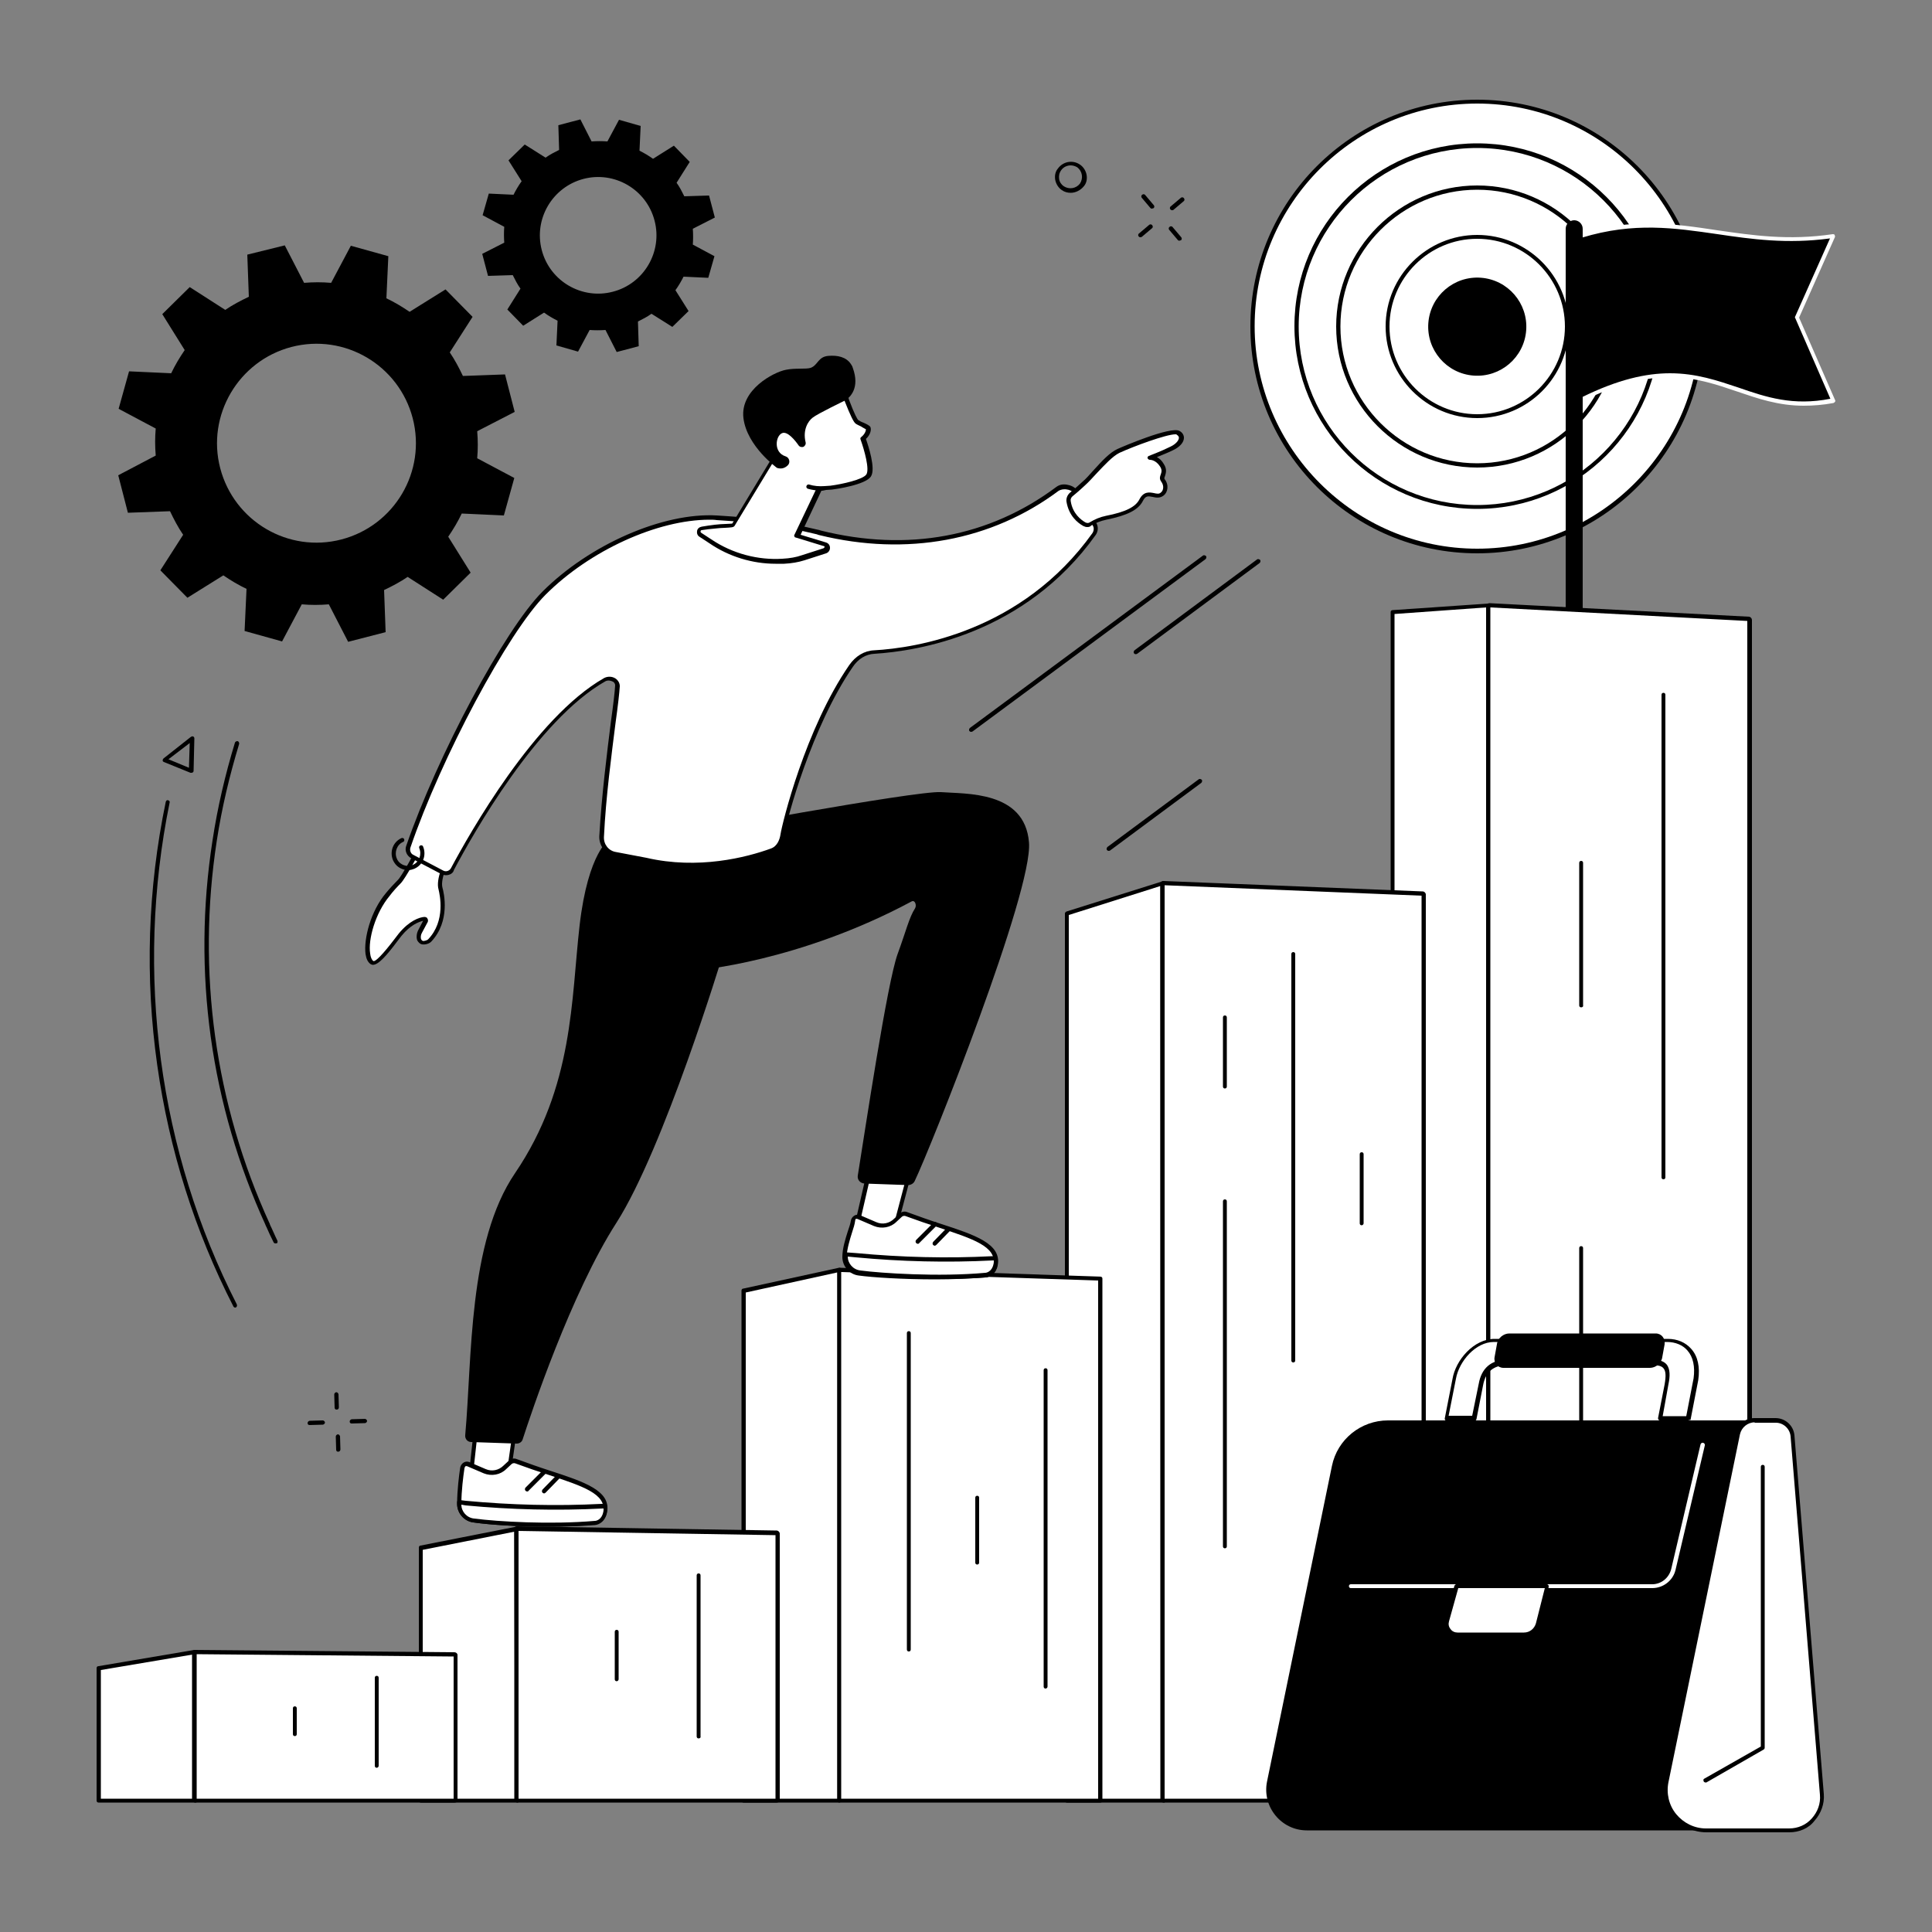 <svg xmlns="http://www.w3.org/2000/svg" xmlns:xlink="http://www.w3.org/1999/xlink" x="0px" y="0px" viewBox="0 0 500 500" style="enable-background:new 0 0 500 500;" xml:space="preserve"><rect x="0" y="0" width="500" height="500" fill="#808080" stroke="none"/><style type="text/css">	.st0{fill:#FFFFFF;}</style><g id="Background"></g><g id="Illustration">	<g id="Career_development_1_">		<g>			<g>				<g>					<circle class="st0" cx="382.3" cy="84.5" r="58.2"></circle>					<path d="M382.3,143.2c-32.4,0-58.7-26.3-58.7-58.7c0-32.4,26.3-58.7,58.7-58.7c32.4,0,58.7,26.3,58.7,58.7      C441,116.8,414.7,143.2,382.3,143.2z M382.3,26.8c-31.8,0-57.6,25.9-57.6,57.6s25.9,57.6,57.6,57.6c31.8,0,57.6-25.9,57.6-57.6      S414.1,26.8,382.3,26.8z"></path>				</g>				<path d="M382.3,131.7c-26.1,0-47.3-21.2-47.3-47.3c0-26.1,21.2-47.3,47.3-47.3c26.1,0,47.3,21.2,47.3,47.3     C429.6,110.5,408.4,131.7,382.3,131.7z M382.3,38.3c-25.5,0-46.2,20.7-46.2,46.2s20.7,46.2,46.2,46.2     c25.5,0,46.2-20.7,46.2-46.2S407.8,38.3,382.3,38.3z"></path>				<path d="M382.3,121c-20.1,0-36.5-16.4-36.5-36.5S362.2,48,382.3,48c20.1,0,36.5,16.4,36.5,36.5S402.4,121,382.3,121z      M382.3,49.1c-19.5,0-35.4,15.9-35.4,35.4s15.9,35.4,35.4,35.4c19.5,0,35.4-15.9,35.4-35.4S401.8,49.1,382.3,49.1z"></path>				<path d="M382.3,108.2c-13.1,0-23.7-10.7-23.7-23.7c0-13.1,10.7-23.7,23.7-23.7S406,71.4,406,84.5     C406,97.6,395.4,108.2,382.3,108.2z M382.3,61.8c-12.5,0-22.7,10.2-22.7,22.7c0,12.5,10.2,22.7,22.7,22.7     c12.5,0,22.7-10.2,22.7-22.7C405,72,394.8,61.8,382.3,61.8z"></path>									<ellipse transform="matrix(7.530834e-02 -0.997 0.997 7.530834e-02 269.276 459.329)" cx="382.3" cy="84.5" rx="12.7" ry="12.7"></ellipse>			</g>		</g>		<g>			<g>				<path d="M474.5,103.7c-24.9,5.3-32-17-65.6,0V61.1c25-7.7,40.2,3.8,65.6,0l-9.4,21.1L474.5,103.7z"></path>				<path class="st0" d="M466.8,105c-6.6,0-12-1.9-17.3-3.7c-10.3-3.5-20.9-7.2-40.5,2.8c-0.2,0.1-0.4,0.1-0.5,0     c-0.2-0.1-0.3-0.3-0.3-0.5V61.1c0-0.2,0.2-0.4,0.4-0.5c13.9-4.3,24.6-2.7,35.9-1c9,1.3,18.4,2.7,29.8,1c0.2,0,0.4,0,0.5,0.2     c0.1,0.2,0.1,0.4,0.1,0.5l-9.3,20.9l9.3,21.3c0.1,0.1,0.1,0.3,0,0.5c-0.1,0.1-0.2,0.2-0.4,0.3C471.8,104.8,469.2,105,466.8,105z      M432.2,96.6c6.8,0,12.3,1.9,17.7,3.7c7.2,2.5,14.1,4.8,23.8,2.9l-9.1-20.9c-0.1-0.1-0.1-0.3,0-0.4l9-20.2     c-11.1,1.5-20.3,0.2-29.1-1.1c-11.1-1.6-21.6-3.2-35.1,0.9v41.3C418.7,98.2,426,96.6,432.2,96.6z"></path>			</g>			<path d="M407.4,166.8L407.4,166.8c-1.2,0-2.2-1-2.2-2.2V59.2c0-1.2,1-2.2,2.2-2.2h0c1.2,0,2.2,1,2.2,2.2v105.4    C409.6,165.8,408.6,166.8,407.4,166.8z"></path>		</g>		<g>			<g>				<g>					<polygon class="st0" points="385.4,466 360.4,466 360.4,158.4 385.1,156.6      "></polygon>					<path d="M385.4,466.5h-25c-0.3,0-0.5-0.2-0.5-0.5V158.4c0-0.3,0.2-0.5,0.5-0.5l24.8-1.7c0.1,0,0.3,0,0.4,0.1      c0.1,0.1,0.2,0.2,0.2,0.4l0.3,309.4c0,0.1-0.1,0.3-0.2,0.4C385.7,466.5,385.5,466.5,385.4,466.5z M360.9,465.4h23.9l-0.2-308.2      l-23.7,1.7V465.4z"></path>				</g>				<g>					<path class="st0" d="M452.5,466h-67.1c-0.1,0-0.3-0.2-0.3-0.3V157c0-0.2,0.1-0.4,0.3-0.3l67.1,3.5c0.1,0,0.2,0.2,0.2,0.3v305.1      C452.7,465.8,452.6,466,452.5,466z"></path>					<path d="M452.5,466.5h-67.1c-0.4,0-0.8-0.4-0.8-0.9V157c0-0.3,0.1-0.5,0.3-0.7c0.2-0.1,0.3-0.2,0.6-0.2l67.1,3.5      c0.4,0,0.8,0.4,0.8,0.9v305.1C453.3,466.1,452.9,466.5,452.5,466.5z M385.7,465.4h66.5V160.7l-66.5-3.5V465.4z"></path>				</g>				<g>					<path d="M430.5,305.2c-0.3,0-0.5-0.2-0.5-0.5V179.8c0-0.3,0.2-0.5,0.5-0.5c0.3,0,0.5,0.2,0.5,0.5v124.9      C431,305,430.8,305.2,430.5,305.2z"></path>					<path d="M409.2,260.7c-0.3,0-0.5-0.2-0.5-0.5v-36.9c0-0.3,0.2-0.5,0.5-0.5s0.5,0.2,0.5,0.5v36.9      C409.8,260.5,409.5,260.7,409.2,260.7z"></path>					<path d="M409.2,387.1c-0.3,0-0.5-0.2-0.5-0.5V323c0-0.3,0.2-0.5,0.5-0.5s0.5,0.2,0.5,0.5v63.6      C409.8,386.9,409.5,387.1,409.2,387.1z"></path>				</g>			</g>			<g>				<g>					<g>						<polygon class="st0" points="301,466 276.1,466 276.1,236.4 300.9,228.5       "></polygon>						<path d="M301,466.5h-24.9c-0.3,0-0.5-0.2-0.5-0.5V236.4c0-0.2,0.2-0.4,0.4-0.5l24.8-7.8c0.2-0.1,0.3,0,0.5,0.1       c0.1,0.1,0.2,0.3,0.2,0.4l0.1,237.5c0,0.1-0.1,0.3-0.2,0.4C301.3,466.5,301.1,466.5,301,466.5z M276.6,465.5h23.8l-0.1-236.2       l-23.7,7.5V465.5z"></path>					</g>					<g>						<path class="st0" d="M368.2,466h-67.1c-0.1,0-0.3-0.1-0.3-0.3V228.8c0-0.2,0.1-0.3,0.3-0.3l67.1,2.7c0.1,0,0.2,0.1,0.2,0.3       v234.2C368.5,465.9,368.4,466,368.2,466z"></path>						<path d="M368.2,466.5h-67.1c-0.4,0-0.8-0.4-0.8-0.8V228.8c0-0.2,0.1-0.4,0.2-0.6c0.2-0.1,0.4-0.2,0.6-0.2l67.1,2.7       c0.4,0,0.8,0.4,0.8,0.8v234.2C369,466.2,368.6,466.5,368.2,466.5z M301.4,465.5h66.5V231.8l-66.5-2.7V465.5z"></path>					</g>				</g>				<g>					<path d="M334.7,352.6c-0.3,0-0.5-0.2-0.5-0.5V246.9c0-0.3,0.2-0.5,0.5-0.5c0.3,0,0.5,0.2,0.5,0.5v105.2      C335.2,352.4,335,352.6,334.7,352.6z"></path>					<path d="M317,281.7c-0.3,0-0.5-0.2-0.5-0.5v-17.9c0-0.3,0.2-0.5,0.5-0.5s0.5,0.2,0.5,0.5v17.9      C317.5,281.5,317.3,281.7,317,281.7z"></path>					<path d="M317,400.7c-0.3,0-0.5-0.2-0.5-0.5v-89.3c0-0.3,0.2-0.5,0.5-0.5s0.5,0.2,0.5,0.5v89.3      C317.5,400.5,317.3,400.7,317,400.7z"></path>					<path d="M352.4,317.1c-0.3,0-0.5-0.2-0.5-0.5v-17.9c0-0.3,0.2-0.5,0.5-0.5c0.3,0,0.5,0.2,0.5,0.5v17.9      C352.9,316.8,352.7,317.1,352.4,317.1z"></path>				</g>			</g>			<g>				<g>					<g>						<polygon class="st0" points="217.2,466 192.4,466 192.4,334 217.2,328.6       "></polygon>						<path d="M217.2,466.5h-24.8c-0.3,0-0.5-0.2-0.5-0.5V334c0-0.3,0.2-0.5,0.4-0.5l24.8-5.4c0.2,0,0.3,0,0.5,0.1       c0.1,0.1,0.2,0.3,0.2,0.4V466C217.7,466.3,217.5,466.5,217.2,466.5z M193,465.5h23.7V329.3l-23.7,5.2V465.5z"></path>					</g>					<g>						<path class="st0" d="M284.8,466h-67.6V328.9c0-0.2,0.1-0.3,0.3-0.3l67.3,2.3V466z"></path>						<path d="M284.8,466.5h-67.6c-0.3,0-0.5-0.2-0.5-0.5V328.9c0-0.2,0.1-0.4,0.2-0.6c0.2-0.2,0.4-0.2,0.6-0.2l67.3,2.3       c0.3,0,0.5,0.2,0.5,0.5V466C285.3,466.3,285.1,466.5,284.8,466.5z M217.7,465.5h66.5V331.4l-66.5-2.2V465.5z"></path>					</g>				</g>				<g>					<path d="M235.2,427.4c-0.3,0-0.5-0.2-0.5-0.5V345c0-0.3,0.2-0.5,0.5-0.5c0.3,0,0.5,0.2,0.5,0.5v81.9      C235.7,427.2,235.5,427.4,235.2,427.4z"></path>					<path d="M270.6,437c-0.3,0-0.5-0.2-0.5-0.5v-81.9c0-0.3,0.2-0.5,0.5-0.5c0.3,0,0.5,0.2,0.5,0.5v81.9      C271.1,436.7,270.9,437,270.6,437z"></path>					<path d="M252.9,404.9c-0.3,0-0.5-0.2-0.5-0.5v-16.8c0-0.3,0.2-0.5,0.5-0.5s0.5,0.2,0.5,0.5v16.8      C253.4,404.7,253.2,404.9,252.9,404.9z"></path>				</g>			</g>			<g>				<g>					<g>						<polygon class="st0" points="133.9,466 108.9,466 108.9,400.5 133.7,395.7       "></polygon>						<path d="M133.9,466.5h-25c-0.3,0-0.5-0.2-0.5-0.5v-65.5c0-0.3,0.2-0.5,0.4-0.5l24.8-4.9c0.2,0,0.3,0,0.4,0.1       c0.1,0.1,0.2,0.3,0.2,0.4l0.2,70.3c0,0.1-0.1,0.3-0.2,0.4C134.2,466.5,134,466.5,133.9,466.5z M109.4,465.5h23.9l-0.2-69.1       l-23.7,4.7V465.5z"></path>					</g>					<g>						<path class="st0" d="M201,466h-67.1c-0.1,0-0.2-0.1-0.2-0.2v-69.9c0-0.1,0.1-0.2,0.2-0.2l67.1,1.1c0.1,0,0.2,0.1,0.2,0.2v68.8       C201.3,465.9,201.2,466,201,466z"></path>						<path d="M201,466.5h-67.1c-0.4,0-0.8-0.3-0.8-0.8v-69.9c0-0.2,0.1-0.4,0.2-0.6s0.3-0.2,0.6-0.2l67.1,1.1       c0.4,0,0.8,0.4,0.8,0.8v68.8C201.8,466.2,201.5,466.5,201,466.5z M134.2,465.5h66.5v-68.2l-66.5-1.1V465.5z"></path>					</g>				</g>				<g>					<path d="M180.8,449.9c-0.3,0-0.5-0.2-0.5-0.5v-41.7c0-0.3,0.2-0.5,0.5-0.5c0.3,0,0.5,0.2,0.5,0.5v41.7      C181.4,449.7,181.1,449.9,180.8,449.9z"></path>					<path d="M159.6,435.1c-0.3,0-0.5-0.2-0.5-0.5v-12.3c0-0.3,0.2-0.5,0.5-0.5s0.5,0.2,0.5,0.5v12.3      C160.1,434.8,159.9,435.1,159.6,435.1z"></path>				</g>			</g>			<g>				<g>					<g>						<polygon class="st0" points="50.5,466 25.5,466 25.5,431.7 50.3,427.5       "></polygon>						<path d="M50.5,466.5h-25c-0.3,0-0.5-0.2-0.5-0.5v-34.3c0-0.3,0.2-0.5,0.5-0.5l24.8-4.2c0.2,0,0.3,0,0.4,0.1       c0.1,0.1,0.2,0.3,0.2,0.4l0.2,38.5c0,0.1-0.1,0.3-0.2,0.4C50.8,466.5,50.7,466.5,50.5,466.5z M26.1,465.5H50l-0.2-37.3       l-23.7,4V465.5z"></path>					</g>					<g>						<path class="st0" d="M117.7,466H50.5c-0.1,0-0.2-0.1-0.2-0.1v-38.2c0-0.1,0.1-0.1,0.2-0.1l67.1,0.6c0.1,0,0.2,0.1,0.2,0.1       v37.6C117.9,465.9,117.8,466,117.7,466z"></path>						<path d="M117.7,466.5H50.5c-0.4,0-0.8-0.3-0.8-0.7v-38.2c0-0.2,0.1-0.3,0.2-0.4c0.1-0.1,0.4-0.2,0.6-0.2l67.1,0.6       c0.4,0,0.8,0.3,0.8,0.7v37.6C118.5,466.3,118.1,466.5,117.7,466.5z M50.9,465.5h66.5v-36.8l-66.5-0.6V465.5z"></path>					</g>				</g>				<g>					<path d="M97.5,457.5c-0.3,0-0.5-0.2-0.5-0.5v-22.8c0-0.3,0.2-0.5,0.5-0.5c0.3,0,0.5,0.2,0.5,0.5v22.8      C98,457.2,97.8,457.5,97.5,457.5z"></path>					<path d="M76.3,449.3c-0.3,0-0.5-0.2-0.5-0.5v-6.7c0-0.3,0.2-0.5,0.5-0.5c0.3,0,0.5,0.2,0.5,0.5v6.7      C76.8,449.1,76.6,449.3,76.3,449.3z"></path>				</g>			</g>		</g>		<g>			<g>				<g>					<g>						<polygon class="st0" points="124.2,360.3 121.8,382 131,385.9 134.4,362.2       "></polygon>						<path d="M131,386.4c-0.1,0-0.1,0-0.2,0l-9.2-3.8c-0.2-0.1-0.4-0.3-0.3-0.6l2.4-21.7c0-0.1,0.1-0.3,0.2-0.4       c0.1-0.1,0.3-0.1,0.4-0.1l10.2,1.9c0.3,0.1,0.5,0.3,0.4,0.6l-3.4,23.7c0,0.2-0.1,0.3-0.3,0.4       C131.2,386.4,131.1,386.4,131,386.4z M122.4,381.7l8.2,3.4l3.2-22.5l-9.1-1.7L122.4,381.7z"></path>					</g>					<g>						<g>							<path class="st0" d="M119.6,380c-0.3,2.1-0.8,5.9-0.8,9.3c0,2.2,1.6,4,3.7,4.2c6,0.8,19.7,1.6,31.4,0.6        c0.8-0.1,2.2-0.7,2.6-2.6c1.3-6.7-10.3-8.3-23.1-13.2c-0.5-0.2-1.1-0.1-1.4,0.3l-1.4,1.3c-1.4,1.3-3.4,1.7-5.2,1l-4.2-1.8        C120.5,378.8,119.7,379.2,119.6,380z"></path>							<path d="M141.8,395.1c-7.8,0-15.2-0.5-19.3-1.1c-2.4-0.3-4.2-2.4-4.2-4.8c0-3.5,0.5-7.4,0.8-9.4c0,0,0,0,0,0        c0.1-0.5,0.4-1,0.9-1.3c0.5-0.3,1-0.3,1.5-0.1l4.2,1.8c1.6,0.7,3.4,0.3,4.6-0.9l1.4-1.3c0.5-0.5,1.3-0.7,2-0.4        c3,1.1,5.8,2.1,8.6,3c8.9,2.9,15.9,5.2,14.8,10.8c-0.4,2.1-1.9,3-3.1,3.1C150,395,145.8,395.1,141.8,395.1z M120.2,380        c-0.3,2-0.8,5.8-0.8,9.2c0,1.9,1.4,3.5,3.3,3.7c6.2,0.8,19.7,1.6,31.3,0.6c0.3,0,1.7-0.3,2.1-2.2c0.9-4.7-5.4-6.7-14.1-9.6        c-2.8-0.9-5.7-1.9-8.7-3c-0.3-0.1-0.7,0-0.9,0.2l-1.4,1.3c-1.5,1.5-3.8,1.9-5.8,1.1l-4.2-1.8c-0.2-0.1-0.4-0.1-0.6,0        C120.3,379.7,120.2,379.9,120.2,380z"></path>						</g>						<g>							<path class="st0" d="M118.8,388.8c0,0,0,0.3,0,0.5c0,2.2,1.6,4,3.7,4.2c6,0.8,19.7,1.6,31.4,0.6c0.8-0.1,2.2-0.7,2.6-2.6        c0.1-0.6,0-1.7,0-1.7l-0.8,0c-11.8,0.6-23.6,0.3-35.3-0.8L118.8,388.8z"></path>							<path d="M141.8,395.1c-7.8,0-15.2-0.5-19.3-1.1c-2.4-0.3-4.2-2.4-4.2-4.8l0-0.5c0-0.2,0.1-0.3,0.2-0.4        c0.1-0.1,0.3-0.2,0.4-0.1l1.6,0.2c11.7,1.1,23.5,1.4,35.2,0.8l0.8,0c0.3,0,0.5,0.2,0.6,0.5c0,0.1,0.1,1.2-0.1,1.9        c-0.4,2.1-1.9,3-3.1,3.1C150,395,145.8,395.1,141.8,395.1z M119.4,389.4c0,1.8,1.4,3.4,3.3,3.6c6.2,0.8,19.7,1.6,31.3,0.6        c0.3,0,1.7-0.3,2.1-2.2c0.1-0.3,0.1-0.7,0.1-1l-0.3,0c-11.8,0.6-23.7,0.3-35.4-0.8L119.4,389.4z"></path>						</g>						<path d="M136.4,386c-0.1,0-0.3-0.1-0.4-0.2c-0.2-0.2-0.2-0.6,0-0.8l4.5-4.5c0.2-0.2,0.6-0.2,0.8,0c0.2,0.2,0.2,0.6,0,0.8       l-4.5,4.5C136.7,386,136.5,386,136.4,386z"></path>						<path d="M140.8,386.5c-0.1,0-0.3-0.1-0.4-0.2c-0.2-0.2-0.2-0.5,0-0.8l3.6-3.7c0.2-0.2,0.5-0.2,0.8,0c0.2,0.2,0.2,0.5,0,0.8       l-3.6,3.7C141.1,386.4,140.9,386.5,140.8,386.5z"></path>					</g>				</g>				<path d="M157.8,217.1c0,0-5.6,3.3-7.8,22.4c-2.2,19.1-1.5,41.7-16.7,64.1c-12.2,17.9-11.1,48-12.9,67.8c-0.1,1,0.6,1.8,1.6,1.8     l11.7,0.4c0.7,0,1.4-0.4,1.6-1.2c2.1-6.5,12.5-37.7,24.2-55.9c12.3-19.2,27.4-68.9,27.4-68.9s-2.8-12.6-3.2-24.6     C183.3,211.1,157.8,217.1,157.8,217.1z"></path>				<g>					<g>						<polygon class="st0" points="226.7,295.9 221.8,317.2 230.5,322 236.6,298.9       "></polygon>						<path d="M230.5,322.6c-0.1,0-0.2,0-0.3-0.1l-8.7-4.9c-0.2-0.1-0.3-0.4-0.3-0.6l4.9-21.3c0-0.1,0.1-0.3,0.3-0.3       c0.1-0.1,0.3-0.1,0.4,0l9.9,3c0.3,0.1,0.4,0.4,0.4,0.7l-6.1,23.1c0,0.2-0.2,0.3-0.3,0.4C230.7,322.6,230.6,322.6,230.5,322.6z        M222.4,316.9l7.8,4.3l5.8-22l-8.9-2.7L222.4,316.9z"></path>					</g>					<g>						<g>							<path class="st0" d="M220.7,315.9c-0.3,2.1-2.1,6-2.2,9.4c0,2.2,1.6,4,3.7,4.2c6,0.8,21.1,1.5,32.8,0.5        c0.8-0.1,2.2-0.7,2.6-2.6c1.3-6.7-10.3-8.3-23.1-13.2c-0.5-0.2-1.1-0.1-1.4,0.3l-1.4,1.3c-1.4,1.3-3.4,1.7-5.2,1l-4.2-1.8        C221.6,314.7,220.8,315.1,220.7,315.9z"></path>							<path d="M242.1,331.1c-8.4,0-16.3-0.5-19.9-1c-2.4-0.3-4.2-2.4-4.2-4.8c0-2.2,0.8-4.7,1.4-6.6c0.4-1.1,0.7-2.1,0.8-2.8        c0,0,0,0,0,0c0.1-0.5,0.4-1,0.9-1.3c0.5-0.3,1-0.3,1.5-0.1l4.2,1.8c1.6,0.7,3.4,0.3,4.6-0.9l1.4-1.3c0.5-0.5,1.3-0.7,2-0.4        c3,1.1,5.8,2.1,8.6,3c8.9,2.9,15.9,5.2,14.8,10.8c-0.4,2.1-1.9,3-3.1,3.1C251,330.9,246.5,331.1,242.1,331.1z M221.3,316        c-0.1,0.8-0.4,1.8-0.8,3c-0.6,1.9-1.3,4.2-1.4,6.3c0,1.9,1.4,3.5,3.3,3.7c5.5,0.7,20.7,1.6,32.6,0.5c0.3,0,1.7-0.3,2.1-2.2        c0.9-4.7-5.4-6.7-14.1-9.6c-2.8-0.9-5.7-1.9-8.7-3c-0.3-0.1-0.7,0-0.9,0.2l-1.4,1.3c-1.5,1.5-3.8,1.9-5.8,1.1l-4.2-1.8        c-0.2-0.1-0.4-0.1-0.6,0C221.4,315.6,221.3,315.8,221.3,316z"></path>						</g>						<g>							<path class="st0" d="M218.9,324.6c0,0,0,0.3,0,0.5c0,2.2,1.6,4,3.7,4.2c6,0.8,20.8,1.7,32.4,0.6c0.8-0.1,2.2-0.7,2.6-2.6        c0.1-0.6,0-1.7,0-1.7l-0.8,0c-11.8,0.6-23.6,0.3-35.3-0.8L218.9,324.6z"></path>							<path d="M243.1,331c-8.7,0-16.9-0.6-20.6-1.1c-2.4-0.3-4.2-2.4-4.2-4.8l0-0.5c0-0.1,0.1-0.3,0.2-0.4c0.1-0.1,0.3-0.2,0.4-0.1        l2.7,0.2c11.7,1.1,23.5,1.4,35.2,0.8l0.8,0c0.3,0,0.5,0.2,0.6,0.5c0,0.1,0.1,1.2-0.1,1.9c-0.4,2.1-1.9,3-3.1,3.1        C251.2,330.9,247.1,331,243.1,331z M219.4,325.2c0,1.8,1.4,3.4,3.3,3.6c5.3,0.7,20.2,1.7,32.3,0.6c0.3,0,1.7-0.3,2.1-2.2        c0.1-0.3,0.1-0.7,0.1-1l-0.3,0c-11.8,0.6-23.7,0.3-35.4-0.8L219.4,325.2z"></path>						</g>						<path d="M237.5,321.9c-0.1,0-0.3-0.1-0.4-0.2c-0.2-0.2-0.2-0.6,0-0.8l4.5-4.5c0.2-0.2,0.6-0.2,0.8,0c0.2,0.2,0.2,0.6,0,0.8       l-4.5,4.5C237.8,321.9,237.6,321.9,237.5,321.9z"></path>						<path d="M241.9,322.4c-0.1,0-0.3-0.1-0.4-0.2c-0.2-0.2-0.2-0.5,0-0.8l3.6-3.7c0.2-0.2,0.5-0.2,0.8,0c0.2,0.2,0.2,0.5,0,0.8       l-3.6,3.7C242.2,322.3,242,322.4,241.9,322.4z"></path>					</g>				</g>				<path d="M180.3,251.1c0,0,26.3-2.1,55.6-17.8c0.9-0.5,1.4,1,0.9,1.8c-1.5,2.3-2.3,5.8-4.5,11.8c-2.7,7.4-8.4,45.5-10.3,57.3     c-0.2,1.1,0.6,2,1.7,2.1l11.3,0.4c0.7,0,1.4-0.4,1.7-1c4.1-8.5,30.7-75.2,29.6-87.7c-1.1-13.4-16.4-12.5-22.8-13     c-6.6-0.4-66.7,10.8-66.7,10.8L180.3,251.1z"></path>			</g>			<g>				<g>					<path class="st0" d="M100.3,231.5c0.9-1.1,2.1-2.4,3.1-3.4c1.3-1.3,5.7-9.8,5.7-9.8l7.6,2.2c0,0-3.6,6.2-2.7,9.3      c0.8,2.9,1.4,9-2.8,13.5c-0.5,0.5-1.6,0.6-1.9,0.6c-1.1-0.3-1.1-1.8-0.6-2.8l1.5-2.8c0.1-0.2-0.1-0.5-0.3-0.5      c-1.1,0.2-3.7,0.9-6.3,4.1c-2,2.5-6,8.1-7.4,7.2C93.8,247.4,95.4,237.4,100.3,231.5z"></path>					<path d="M96.5,249.7c-0.2,0-0.4-0.1-0.6-0.2c-0.7-0.5-1.1-1.3-1.3-2.6c-0.5-3.9,1.3-11.1,5.3-15.8c0,0,0,0,0,0      c0.9-1.1,2.1-2.4,3.1-3.4c1-1,4.4-7.3,5.6-9.6c0.1-0.2,0.4-0.3,0.6-0.3l7.6,2.2c0.2,0,0.3,0.2,0.4,0.3c0.1,0.2,0.1,0.3,0,0.5      c-1,1.7-3.3,6.6-2.7,8.9c0.4,1.4,2.1,8.7-2.9,14c-0.7,0.7-1.9,0.8-2.4,0.7c-0.5-0.1-0.9-0.5-1.2-1c-0.3-0.7-0.2-1.8,0.2-2.6      l1.3-2.5c-1.2,0.3-3.3,1.1-5.6,3.9c-0.3,0.4-0.6,0.8-1,1.3C100.2,247.1,98,249.7,96.5,249.7z M100.8,231.9      c-3.6,4.3-5.6,11.2-5,14.9c0.1,0.9,0.4,1.6,0.8,1.9c0.5,0.3,2.4-1.6,5.6-5.8c0.4-0.5,0.7-0.9,1-1.3c2.7-3.3,5.3-4.2,6.6-4.3      c0.3,0,0.7,0.1,0.8,0.4c0.2,0.3,0.2,0.6,0.1,0.9l-1.5,2.8c-0.3,0.5-0.4,1.2-0.2,1.7c0.1,0.2,0.2,0.3,0.4,0.4      c0.2,0.1,1.1-0.1,1.4-0.4c4.6-4.8,3-11.6,2.7-12.9c-0.8-2.7,1.5-7.5,2.4-9.2l-6.6-1.9c-0.9,1.8-4.4,8.3-5.6,9.5      C102.8,229.5,101.6,230.8,100.8,231.9z"></path>				</g>				<g>					<path class="st0" d="M283.3,135.6l-4.9-8.3c-0.8-1.4-3.4-1.8-4.6-0.8c-27.9,20.8-57.5,12.3-62.1,11.2      c-11.4-2.7-17.1-3.1-26.1-3.7c-13.1-0.8-32,6.8-44.7,19.5c-10.1,10.1-27.4,42.9-35.2,65.7c-0.3,1,0.1,2,1,2.5l7.8,4.1      c1,0.5,2.2,0.1,2.7-0.9c4-7.5,21.3-38.7,39.4-49c1.3-0.8,3.3,0,3.3,1.6c-0.2,4.8-3.2,22.6-4.1,39c-0.1,2.2,1.4,4.1,3.5,4.5      l7.9,1.5c13.8,3.2,26.8-0.4,32.5-2.4c1.7-0.6,2.6-2.3,2.9-4.1c0.4-3,6.6-27.5,17.8-43.6c1.4-2,3.5-3.4,6-3.6      c10-0.6,38.3-4.6,56.9-30.5C283.7,137.4,283.8,136.4,283.3,135.6z"></path>					<path d="M115.4,226.5c-0.4,0-0.8-0.1-1.2-0.3l-7.8-4.1c-1.1-0.6-1.7-1.9-1.3-3.1c8.1-23.5,25.5-56.1,35.3-65.9      c12.2-12.2,31.2-20.5,45.1-19.7c9.2,0.6,14.9,1,26.2,3.7c0.2,0,0.4,0.1,0.7,0.2c22.5,5.6,43.6,1.7,61-11.3      c0.8-0.6,1.9-0.8,3-0.5c1.1,0.2,2,0.8,2.4,1.5l4.9,8.3c0.6,1,0.5,2.2-0.1,3.1c-18.4,25.8-46.2,30.1-57.3,30.8      c-2.2,0.1-4.2,1.3-5.6,3.4c-10.6,15.4-17.1,39.4-17.7,43.4c-0.3,2.3-1.5,4-3.2,4.6c-6.4,2.3-19.1,5.6-32.8,2.4l-7.9-1.5      c-2.4-0.4-4.1-2.6-4-5.1c0.6-10.6,2-21.6,3-29.6c0.6-4.3,1-7.7,1.1-9.4c0-0.6-0.4-0.9-0.6-1c-0.6-0.3-1.3-0.4-1.9-0.1      c-17.7,10-34.5,39.9-39.2,48.8C117.3,226,116.4,226.5,115.4,226.5z M183.6,134.5c-13.4,0-30.9,7.9-42.4,19.4      c-9.7,9.7-27,42.1-35,65.5c-0.2,0.7,0.1,1.5,0.7,1.8l7.8,4.1c0.7,0.4,1.6,0.1,2-0.6c4.8-9,21.7-39,39.6-49.2      c0.9-0.5,2.1-0.5,3,0.1c0.7,0.5,1.1,1.2,1.1,2c-0.1,1.7-0.5,5.2-1.1,9.5c-1,8-2.5,19-3,29.5c-0.1,1.9,1.2,3.6,3.1,3.9l7.9,1.5      c13.4,3.1,25.9-0.1,32.2-2.4c1.7-0.6,2.3-2.4,2.5-3.7c0.4-2.7,6.4-27.3,17.8-43.8c1.6-2.3,3.9-3.7,6.4-3.8      c10.9-0.6,38.3-4.9,56.5-30.3c0.4-0.6,0.5-1.4,0.1-2l-4.9-8.3c-0.3-0.5-0.9-0.9-1.7-1c-0.8-0.2-1.7,0-2.2,0.3      c-17.4,13-39.4,17-61.9,11.5c-0.3-0.1-0.5-0.1-0.6-0.2c-11.1-2.7-16.8-3.1-26-3.7C184.9,134.5,184.2,134.5,183.6,134.5z"></path>				</g>				<g>					<path class="st0" d="M276.5,129.8c-0.1-0.6,0.1-1.2,0.6-1.7c0.6-0.5,1.7-1.5,3.2-2.8c2.7-2.4,6.1-7.1,9.1-8.6      c3-1.4,13.8-5.6,15.5-4.7s0.9,2.9-1.6,4.1c-2.4,1.2-5.6,2.4-5.6,2.4s1.8-0.1,3.1,2c1.3,2.1-0.5,2.9,0.3,3.9      c1,1.3,0.7,2.8-0.1,3.5c-1.8,1.5-3.9-1.5-5.5,1.6c-1.1,2.2-3.8,3.6-9.1,4.6c-1.4,0.3-2.8,0.8-4,1.6c-0.5,0.3-1.2,0.3-1.7,0      C279.3,134.9,277.1,133.2,276.5,129.8z"></path>					<path d="M281.4,136.4c-0.4,0-0.7-0.1-1.1-0.3c-1.4-0.8-3.7-2.6-4.3-6.3c-0.1-0.8,0.2-1.6,0.8-2.2c0.6-0.5,1.7-1.4,3.2-2.8      c1-0.8,2-2,3.1-3.2c2-2.2,4.1-4.5,6.1-5.4c1.3-0.6,13.7-5.9,16-4.7c0.8,0.4,1.2,1.1,1.2,1.8c0,1.2-1.1,2.4-2.8,3.2      c-1.4,0.7-3,1.3-4.2,1.8c0.6,0.3,1.3,0.9,1.8,1.8c0.9,1.4,0.5,2.4,0.3,3.1c-0.2,0.5-0.2,0.6-0.1,0.8c1.2,1.5,0.8,3.4-0.2,4.2      c-1,0.8-2,0.6-2.9,0.4c-1.1-0.2-1.8-0.4-2.5,1c-1.2,2.4-4.1,3.8-9.5,4.9c-1.4,0.3-2.7,0.8-3.9,1.5      C282.2,136.3,281.8,136.4,281.4,136.4z M304.2,112.4c-2.4,0-10.8,3.1-14.5,4.8c-1.8,0.9-3.8,3.1-5.8,5.2      c-1.1,1.2-2.2,2.4-3.2,3.3c-1.5,1.4-2.6,2.3-3.2,2.8c-0.3,0.3-0.5,0.7-0.4,1.2c0.5,3.2,2.6,4.8,3.8,5.5c0.4,0.2,0.8,0.2,1.1,0      c1.3-0.8,2.7-1.4,4.2-1.7c5.1-1,7.7-2.3,8.7-4.3c1.1-2.1,2.6-1.8,3.7-1.6c0.9,0.2,1.4,0.3,1.9-0.2c0.5-0.4,0.9-1.6,0-2.8      c-0.5-0.7-0.3-1.3-0.1-1.8c0.2-0.6,0.4-1.2-0.2-2.1c-1.1-1.7-2.5-1.7-2.6-1.7c-0.3,0-0.5-0.2-0.6-0.4c-0.1-0.3,0.1-0.5,0.3-0.6      c0,0,3.2-1.2,5.6-2.4c1.5-0.7,2.2-1.7,2.2-2.3c0-0.3-0.2-0.6-0.6-0.8C304.6,112.4,304.4,112.4,304.2,112.4z"></path>				</g>			</g>			<g>				<g>					<path class="st0" d="M204.5,111.4l-14.7,24.4c-0.2,0.3-2.4,0.2-4.8,0.5c-1.1,0.1-2.3,0.3-3.3,0.4c-0.8,0.1-1,1.2-0.4,1.6      l2.6,1.7c5.5,3.7,12.1,5.6,18.7,5.1c1.8-0.1,3.6-0.4,5.2-0.9l5.6-1.8c0.8-0.3,0.8-1.5,0-1.7l-7.2-2.2l6.1-12.9L204.5,111.4z"></path>					<path d="M200.7,145.9c-5.9,0-12-1.8-17.1-5.3l-2.6-1.7c-0.5-0.3-0.7-0.9-0.6-1.5c0.1-0.6,0.6-1,1.2-1.1      c1.2-0.2,2.4-0.4,3.4-0.5c1-0.1,2-0.2,2.8-0.2c0.7,0,1.4-0.1,1.7-0.1l14.7-24.3c0.1-0.2,0.3-0.3,0.5-0.3c0.2,0,0.4,0.1,0.5,0.3      l7.8,14.4c0.1,0.2,0.1,0.3,0,0.5l-5.8,12.3l6.6,2c0.6,0.2,1,0.7,1,1.4c0,0.6-0.4,1.2-1,1.4l-5.6,1.8c-1.6,0.5-3.3,0.8-5.3,0.9      C202,145.9,201.3,145.9,200.7,145.9z M204.4,112.5l-14.3,23.6c-0.3,0.4-0.8,0.4-2.5,0.5c-0.8,0-1.7,0.1-2.7,0.2      c-1,0.1-2.1,0.2-3.3,0.4c-0.2,0-0.3,0.2-0.3,0.3c0,0.1,0,0.3,0.2,0.4l2.6,1.7c5.5,3.7,12.1,5.4,18.4,5c1.9-0.1,3.6-0.4,5-0.9      l5.6-1.8c0.2-0.1,0.3-0.3,0.3-0.3c0-0.1,0-0.3-0.3-0.3l-7.2-2.2c-0.2,0-0.3-0.2-0.3-0.3c-0.1-0.1-0.1-0.3,0-0.4l6-12.6      L204.4,112.5z M189.4,135.4L189.4,135.4L189.4,135.4z"></path>				</g>				<path class="st0" d="M211,126.3c0.8,0.1,1.6,0.1,2.4,0.1l1.5-0.1c0,0,8.3-1.1,9.7-3.2c1.3-2.1-1.5-9.6-1.5-9.6     c1.3-1,1.6-2.3,1.3-2.7c-0.3-0.4-2.1-1.1-2.9-1.6c-0.6-0.5-2-4.1-2.6-5.6c0,0-1.1-6.1-10.9-5.3c-22.4,1.8-6.3,22.6-6.3,22.6     c0.3,0.4,0.7,0.8,1.1,1.2L211,126.3z"></path>				<path d="M212.7,127c-1.2,0-2.5-0.2-3.6-0.5c-0.3-0.1-0.5-0.4-0.4-0.7c0.1-0.3,0.4-0.5,0.7-0.4c1.3,0.4,2.6,0.5,4,0.4l1.5-0.1     c3.1-0.4,8.4-1.6,9.3-2.9c0.9-1.3-0.5-6.3-1.5-9.1c-0.1-0.2,0-0.5,0.2-0.6c1.1-0.9,1.2-1.8,1.2-2c-0.1-0.1-0.8-0.4-1.2-0.7     c-0.6-0.3-1.1-0.5-1.5-0.8c-0.5-0.4-1.3-2-2.8-5.8c0,0,0-0.1,0-0.1c0-0.2-1.2-5.6-10.3-4.9c-5.5,0.4-9.1,2-10.5,4.8     c-2.4,4.6,1.4,11.4,3.7,15.4l0.2,0.4c0.1,0.3,0.1,0.6-0.2,0.7c-0.3,0.1-0.6,0.1-0.7-0.2l-0.2-0.4c-2.4-4.3-6.4-11.4-3.7-16.5     c1.6-3.1,5.5-4.8,11.4-5.3c9.6-0.8,11.3,5,11.4,5.7c1.5,4,2.2,5.1,2.4,5.3c0.3,0.2,0.8,0.5,1.4,0.7c0.9,0.4,1.4,0.7,1.7,1     c0.4,0.7,0.1,2.1-1.1,3.2c0.6,1.7,2.6,7.7,1.3,9.7c-1.4,2.2-9.2,3.3-10.1,3.4l-1.5,0.1C213.2,126.9,213,127,212.7,127z"></path>				<path d="M203.4,95.7c2.4-0.5,5.2-0.1,6.4-0.5c1.9-0.7,1.9-2.9,4.6-3.1c2.4-0.2,4.6,0.3,5.8,2.1c0.2,0.3,0.4,0.6,0.5,1     c1.9,5.2-0.7,7.6-1.9,8.4c0,0-7.3,3.5-8.5,4.5c-1.2,0.9-2.6,3.2-1.8,6.4c0.1,0.4-0.1,0.8-0.5,1.1c-0.4,0.2-1,0.1-1.3-0.3     c-0.9-1.3-2.9-3.8-4.3-3.2c-1.7,0.7-2.3,5,0.9,6c1,0.3,1.3,1.6,0.6,2.3c-0.6,0.6-1.5,1.1-2.8,0.7c0,0-7.8-5.6-8.7-12.9     C191.5,100.9,200.2,96.3,203.4,95.7z"></path>			</g>		</g>		<g>			<path d="M277.1,49.9c-0.8,0-1.6-0.2-2.3-0.7c-0.9-0.6-1.5-1.6-1.7-2.6c-0.2-1.1,0-2.2,0.7-3c1.3-1.8,3.8-2.3,5.7-1    c0.9,0.6,1.5,1.6,1.7,2.6c0.2,1.1,0,2.2-0.7,3C279.7,49.2,278.4,49.9,277.1,49.9z M277.1,42.8c-0.9,0-1.9,0.4-2.5,1.3    c-0.5,0.7-0.6,1.5-0.5,2.2c0.1,0.8,0.6,1.5,1.2,1.9c1.4,0.9,3.2,0.6,4.2-0.7c0.9-1.4,0.6-3.2-0.7-4.2    C278.3,43,277.7,42.8,277.1,42.8z M274.2,43.8L274.2,43.8L274.2,43.8z"></path>			<g>				<path d="M303.3,54.4c-0.2,0-0.3-0.1-0.4-0.2c-0.2-0.2-0.2-0.6,0.1-0.8l2.6-2.2c0.2-0.2,0.6-0.2,0.8,0.1c0.2,0.2,0.2,0.6-0.1,0.8     l-2.6,2.2C303.6,54.4,303.5,54.4,303.3,54.4z"></path>				<path d="M295.1,61.4c-0.2,0-0.3-0.1-0.4-0.2c-0.2-0.2-0.2-0.6,0.1-0.8l2.6-2.2c0.2-0.2,0.6-0.2,0.8,0.1c0.2,0.2,0.2,0.6-0.1,0.8     l-2.6,2.2C295.3,61.4,295.2,61.4,295.1,61.4z"></path>				<path d="M298.1,54c-0.2,0-0.3-0.1-0.4-0.2l-2.2-2.6c-0.2-0.2-0.2-0.6,0.1-0.8c0.2-0.2,0.6-0.2,0.8,0.1l2.2,2.6     c0.2,0.2,0.2,0.6-0.1,0.8C298.3,53.9,298.2,54,298.1,54z"></path>				<path d="M305.2,62.3c-0.2,0-0.3-0.1-0.4-0.2l-2.2-2.6c-0.2-0.2-0.2-0.6,0.1-0.8c0.2-0.2,0.6-0.2,0.8,0.1l2.2,2.6     c0.2,0.2,0.2,0.6-0.1,0.8C305.4,62.2,305.3,62.3,305.2,62.3z"></path>			</g>			<g>				<path d="M87.1,364.8c-0.3,0-0.5-0.2-0.5-0.5l-0.1-3.4c0-0.3,0.2-0.5,0.5-0.6c0.3,0,0.5,0.2,0.6,0.5l0.1,3.4     C87.7,364.6,87.5,364.8,87.1,364.8C87.2,364.8,87.1,364.8,87.1,364.8z"></path>				<path d="M87.5,375.7c-0.3,0-0.5-0.2-0.5-0.5l-0.1-3.4c0-0.3,0.2-0.5,0.5-0.6c0.3,0,0.5,0.2,0.6,0.5l0.1,3.4     C88.1,375.4,87.9,375.7,87.5,375.7C87.6,375.7,87.6,375.7,87.5,375.7z"></path>				<path d="M80.1,368.8c-0.3,0-0.5-0.2-0.5-0.5c0-0.3,0.2-0.5,0.5-0.6l3.4-0.1c0.3,0,0.5,0.2,0.6,0.5c0,0.3-0.2,0.5-0.5,0.6     L80.1,368.8C80.1,368.8,80.1,368.8,80.1,368.8z"></path>				<path d="M91,368.4c-0.3,0-0.5-0.2-0.5-0.5c0-0.3,0.2-0.5,0.5-0.6l3.4-0.1c0.3,0,0.5,0.2,0.6,0.5c0,0.3-0.2,0.5-0.5,0.6L91,368.4     C91,368.4,91,368.4,91,368.4z"></path>			</g>			<g>				<path d="M69.3,317.5c-0.2,0-0.4-0.1-0.5-0.3c-14.3-31.2-19.1-65.6-13.8-99.7c1.3-8.6,3.3-17.1,5.8-25.3c0.1-0.3,0.4-0.4,0.7-0.4     c0.3,0.1,0.4,0.4,0.4,0.7c-2.5,8.2-4.5,16.6-5.8,25.1c-5.2,33.8-0.5,68.1,13.7,99.1c0.1,0.3,0,0.6-0.3,0.7     C69.4,317.5,69.3,317.5,69.3,317.5z"></path>				<path d="M71.3,321.8c-0.2,0-0.4-0.1-0.5-0.3c-0.7-1.4-1.4-2.9-2-4.3c-0.1-0.3,0-0.6,0.3-0.7c0.3-0.1,0.6,0,0.7,0.3     c0.7,1.4,1.3,2.9,2,4.3c0.1,0.3,0,0.6-0.2,0.7C71.5,321.7,71.4,321.8,71.3,321.8z"></path>				<path d="M60.9,338.4c-0.2,0-0.4-0.1-0.5-0.3c-10-19.5-16.6-40.5-19.7-62.4c-3.2-22.6-2.5-45.6,2.2-68.2c0.1-0.3,0.3-0.5,0.6-0.4     c0.3,0.1,0.5,0.3,0.4,0.6c-9,44.2-2.8,90.3,17.4,129.9c0.1,0.3,0,0.6-0.2,0.7C61.1,338.4,61,338.4,60.9,338.4z"></path>				<path d="M49.5,200c-0.1,0-0.1,0-0.2,0l-6.9-2.8c-0.2-0.1-0.3-0.2-0.3-0.4c0-0.2,0.1-0.4,0.2-0.5l7.1-5.6     c0.2-0.1,0.4-0.2,0.6-0.1c0.2,0.1,0.3,0.3,0.3,0.5l-0.2,8.4c0,0.2-0.1,0.3-0.2,0.4C49.7,200,49.6,200,49.5,200z M43.6,196.5     l5.3,2.2l0.2-6.4L43.6,196.5z"></path>			</g>			<path d="M286.9,220.2c-0.2,0-0.3-0.1-0.4-0.2c-0.2-0.2-0.1-0.6,0.1-0.8l23.6-17.5c0.2-0.2,0.6-0.1,0.8,0.1    c0.2,0.2,0.1,0.6-0.1,0.8l-23.6,17.5C287.2,220.2,287,220.2,286.9,220.2z"></path>			<g>				<path d="M251.3,189.4c-0.2,0-0.3-0.1-0.4-0.2c-0.2-0.2-0.1-0.6,0.1-0.8l60.3-44.6c0.2-0.2,0.6-0.1,0.8,0.1     c0.2,0.2,0.1,0.6-0.1,0.8l-60.3,44.6C251.5,189.4,251.4,189.4,251.3,189.4z"></path>				<path d="M293.9,169.3c-0.2,0-0.3-0.1-0.4-0.2c-0.2-0.2-0.1-0.6,0.1-0.8l31.7-23.5c0.2-0.2,0.6-0.1,0.8,0.1     c0.2,0.2,0.1,0.6-0.1,0.8l-31.7,23.5C294.1,169.3,294,169.3,293.9,169.3z"></path>			</g>			<path d="M105.6,225.2c-0.5,0-1-0.1-1.5-0.3c-1.1-0.4-1.9-1.2-2.4-2.3c-0.9-2.2,0-4.7,2.2-5.7c0.3-0.1,0.6,0,0.7,0.3    c0.1,0.3,0,0.6-0.3,0.7c-1.6,0.7-2.3,2.7-1.6,4.3c0.3,0.8,1,1.4,1.8,1.7c0.8,0.3,1.6,0.3,2.4-0.1c1.6-0.7,2.3-2.7,1.6-4.3    c-0.1-0.3,0-0.6,0.3-0.7c0.3-0.1,0.6,0,0.7,0.3c0.9,2.2,0,4.7-2.2,5.7C106.8,225,106.2,225.2,105.6,225.2z"></path>		</g>		<g>			<g>				<path d="M124.8,65.7l1.5,5.7l6.4-0.2c0.6,1.2,1.2,2.4,2,3.5l-3.4,5.4l4.1,4.2l5.4-3.4c1.1,0.8,2.3,1.5,3.5,2.1l-0.3,6.4l5.6,1.6     l3-5.6c1.3,0.1,2.7,0.1,4.1,0l2.9,5.7l5.7-1.5l-0.2-6.4c1.2-0.6,2.4-1.2,3.5-2l5.4,3.4l4.2-4.1l-3.4-5.4     c0.8-1.1,1.5-2.3,2.1-3.5l6.4,0.3l1.6-5.6l-5.6-3c0.1-1.3,0.1-2.7,0-4.1l5.7-2.9l-1.5-5.7l-6.4,0.2c-0.6-1.2-1.2-2.4-2-3.5     l3.4-5.4l-4.1-4.2l-5.4,3.4c-1.1-0.8-2.3-1.5-3.5-2.1l0.3-6.4l-5.6-1.6l-3,5.6c-1.3-0.1-2.7-0.1-4.1,0l-2.9-5.7l-5.7,1.5     l0.2,6.4c-1.2,0.6-2.4,1.2-3.5,2l-5.4-3.4l-4.2,4.1l3.4,5.4c-0.8,1.1-1.5,2.3-2.1,3.5l-6.4-0.3l-1.6,5.6l5.6,3     c-0.1,1.3-0.1,2.7,0,4.1L124.8,65.7z M151,46.3c8-2.1,16.3,2.7,18.4,10.8c2.1,8-2.7,16.3-10.8,18.4c-8,2.1-16.3-2.7-18.4-10.8     C138.1,56.6,143,48.4,151,46.3z"></path>			</g>			<g>				<path d="M30.6,123l2.5,9.7l10.9-0.4c1,2.1,2.1,4.2,3.4,6.1l-5.9,9.2l7,7.1l9.3-5.8c1.9,1.3,3.9,2.5,6,3.5l-0.5,10.9L73,166     l5.1-9.6c2.3,0.2,4.6,0.2,7,0l5,9.7l9.7-2.5l-0.4-10.9c2.1-1,4.2-2.1,6.1-3.4l9.2,5.9l7.1-7l-5.8-9.3c1.3-1.9,2.5-3.9,3.5-6     l10.9,0.5l2.7-9.7l-9.6-5.1c0.2-2.3,0.2-4.6,0-7l9.7-5l-2.5-9.7l-10.9,0.4c-1-2.1-2.1-4.2-3.4-6.1l5.9-9.2l-7-7.1l-9.3,5.8     c-1.9-1.3-3.9-2.5-6-3.5l0.5-10.9l-9.7-2.7l-5.1,9.6c-2.3-0.2-4.6-0.2-7,0l-5-9.7L64,65.9l0.4,10.9c-2.1,1-4.2,2.1-6.1,3.4     l-9.2-5.9l-7.1,7l5.8,9.3c-1.3,1.9-2.5,3.9-3.5,6l-10.9-0.5l-2.7,9.7l9.6,5.1c-0.2,2.3-0.2,4.6,0,7L30.6,123z M75.4,89.8     c13.8-3.6,27.8,4.7,31.4,18.4c3.6,13.8-4.7,27.8-18.4,31.4c-13.8,3.6-27.8-4.7-31.4-18.4C53.4,107.5,61.7,93.4,75.4,89.8z"></path>			</g>		</g>		<g>			<path d="M448.9,473.7H338.2c-6.6,0-11.6-6.1-10.3-12.6l16.8-81.7c1.4-6.9,7.5-11.8,14.5-11.8h95L448.9,473.7z"></path>			<g>				<path class="st0" d="M463.1,473.7h-21.5c-6.6,0-11.6-6.1-10.3-12.6l18.5-90c0.4-2,2.2-3.5,4.3-3.5h5.5c2.3,0,4.2,1.8,4.4,4     l7.6,92.8C472,469.4,468.1,473.7,463.1,473.7z"></path>				<path d="M463.1,474.2h-21.5c-3.3,0-6.5-1.5-8.6-4.1c-2.1-2.6-2.9-5.9-2.3-9.2l18.5-90c0.5-2.3,2.5-3.9,4.8-3.9h5.5     c2.6,0,4.7,2,4.9,4.5l7.6,92.8c0.2,2.5-0.7,5-2.4,6.9C468.1,473.2,465.6,474.2,463.1,474.2z M454.1,368.1     c-1.8,0-3.4,1.3-3.8,3.1l-18.5,90c-0.6,2.9,0.1,6,2,8.3c1.9,2.3,4.7,3.7,7.7,3.7h21.5c2.3,0,4.4-0.9,5.9-2.6     c1.5-1.7,2.3-3.8,2.1-6.1l-7.6-92.8c-0.2-2-1.9-3.5-3.8-3.5H454.1z"></path>			</g>			<path class="st0" d="M427.6,411h-78c-0.3,0-0.5-0.2-0.5-0.5s0.2-0.5,0.5-0.5h78c2.3,0,4.3-1.6,4.9-3.9l7.6-32.3    c0.1-0.3,0.4-0.5,0.7-0.4c0.3,0.1,0.5,0.4,0.4,0.7l-7.6,32.3C432.9,409.1,430.4,411,427.6,411z"></path>			<g>				<path class="st0" d="M400.4,410.5l-2.4,9.8c-0.4,1.7-1.9,2.8-3.6,2.8h-17.2c-1.9,0-3.2-1.8-2.7-3.6l2.5-9H400.4z"></path>				<path d="M394.4,423.6h-17.2c-1.1,0-2-0.5-2.7-1.3c-0.6-0.8-0.8-1.9-0.6-2.9l2.5-9c0.1-0.2,0.3-0.4,0.5-0.4h23.4     c0.2,0,0.3,0.1,0.4,0.2c0.1,0.1,0.1,0.3,0.1,0.5l-2.4,9.8C398,422.3,396.3,423.6,394.4,423.6z M377.4,411l-2.4,8.6     c-0.2,0.7-0.1,1.4,0.4,2c0.4,0.6,1.1,0.9,1.8,0.9h17.2c1.5,0,2.7-1,3.1-2.4l2.3-9.1H377.4z"></path>			</g>			<g>				<g>					<path class="st0" d="M436.8,367.1l2-10.2c0.9-6.4-2.5-10-7.4-10h-44.8c-4.9,0-9.5,5.1-10.3,10l-2,10.2h7.2l1.7-8.7      c0.6-3.8,3-5.7,6.8-5.7h37.7c3.8,0,4.2,1.9,3.6,5.7l-1.7,8.7H436.8z"></path>					<path d="M436.8,367.6h-7.2c-0.2,0-0.3-0.1-0.4-0.2c-0.1-0.1-0.1-0.3-0.1-0.4l1.7-8.7c0.4-2.3,0.3-3.5-0.3-4.2      c-0.5-0.6-1.4-0.8-2.8-0.8H390c-3.5,0-5.6,1.8-6.2,5.3l-1.7,8.7c-0.1,0.3-0.3,0.4-0.5,0.4h-7.2c-0.2,0-0.3-0.1-0.4-0.2      c-0.1-0.1-0.1-0.3-0.1-0.4l2-10.2c0.8-4.9,5.5-10.4,10.9-10.4h44.8c2.5,0,4.6,0.9,6.1,2.6c1.7,1.9,2.3,4.7,1.8,8.1l-2,10.3      C437.3,367.4,437.1,367.6,436.8,367.6z M430.3,366.5h6.1l1.9-9.8c0.4-3-0.1-5.5-1.6-7.2c-1.2-1.4-3.1-2.2-5.3-2.2h-44.8      c-4.7,0-9,5-9.8,9.5l-1.9,9.6h6.1l1.7-8.3c0.7-4,3.2-6.2,7.3-6.2h37.7c1.8,0,2.9,0.4,3.6,1.2c1,1.2,0.9,3.2,0.5,5.1      L430.3,366.5z"></path>				</g>				<path d="M428.5,345.1h-37.9c-1.5,0-3,1.2-3.2,2.8l-0.6,3.3c-0.3,1.5,0.8,2.8,2.3,2.8H427c1.5,0,3-1.2,3.2-2.8l0.6-3.3     C431,346.4,430,345.1,428.5,345.1z"></path>			</g>			<path d="M441.4,461.3c-0.2,0-0.4-0.1-0.5-0.3c-0.1-0.3-0.1-0.6,0.2-0.7l14.6-8.3v-72.4c0-0.3,0.2-0.5,0.5-0.5s0.5,0.2,0.5,0.5    v72.7c0,0.2-0.1,0.4-0.3,0.5l-14.8,8.5C441.6,461.3,441.5,461.3,441.4,461.3z"></path>		</g>	</g></g></svg>